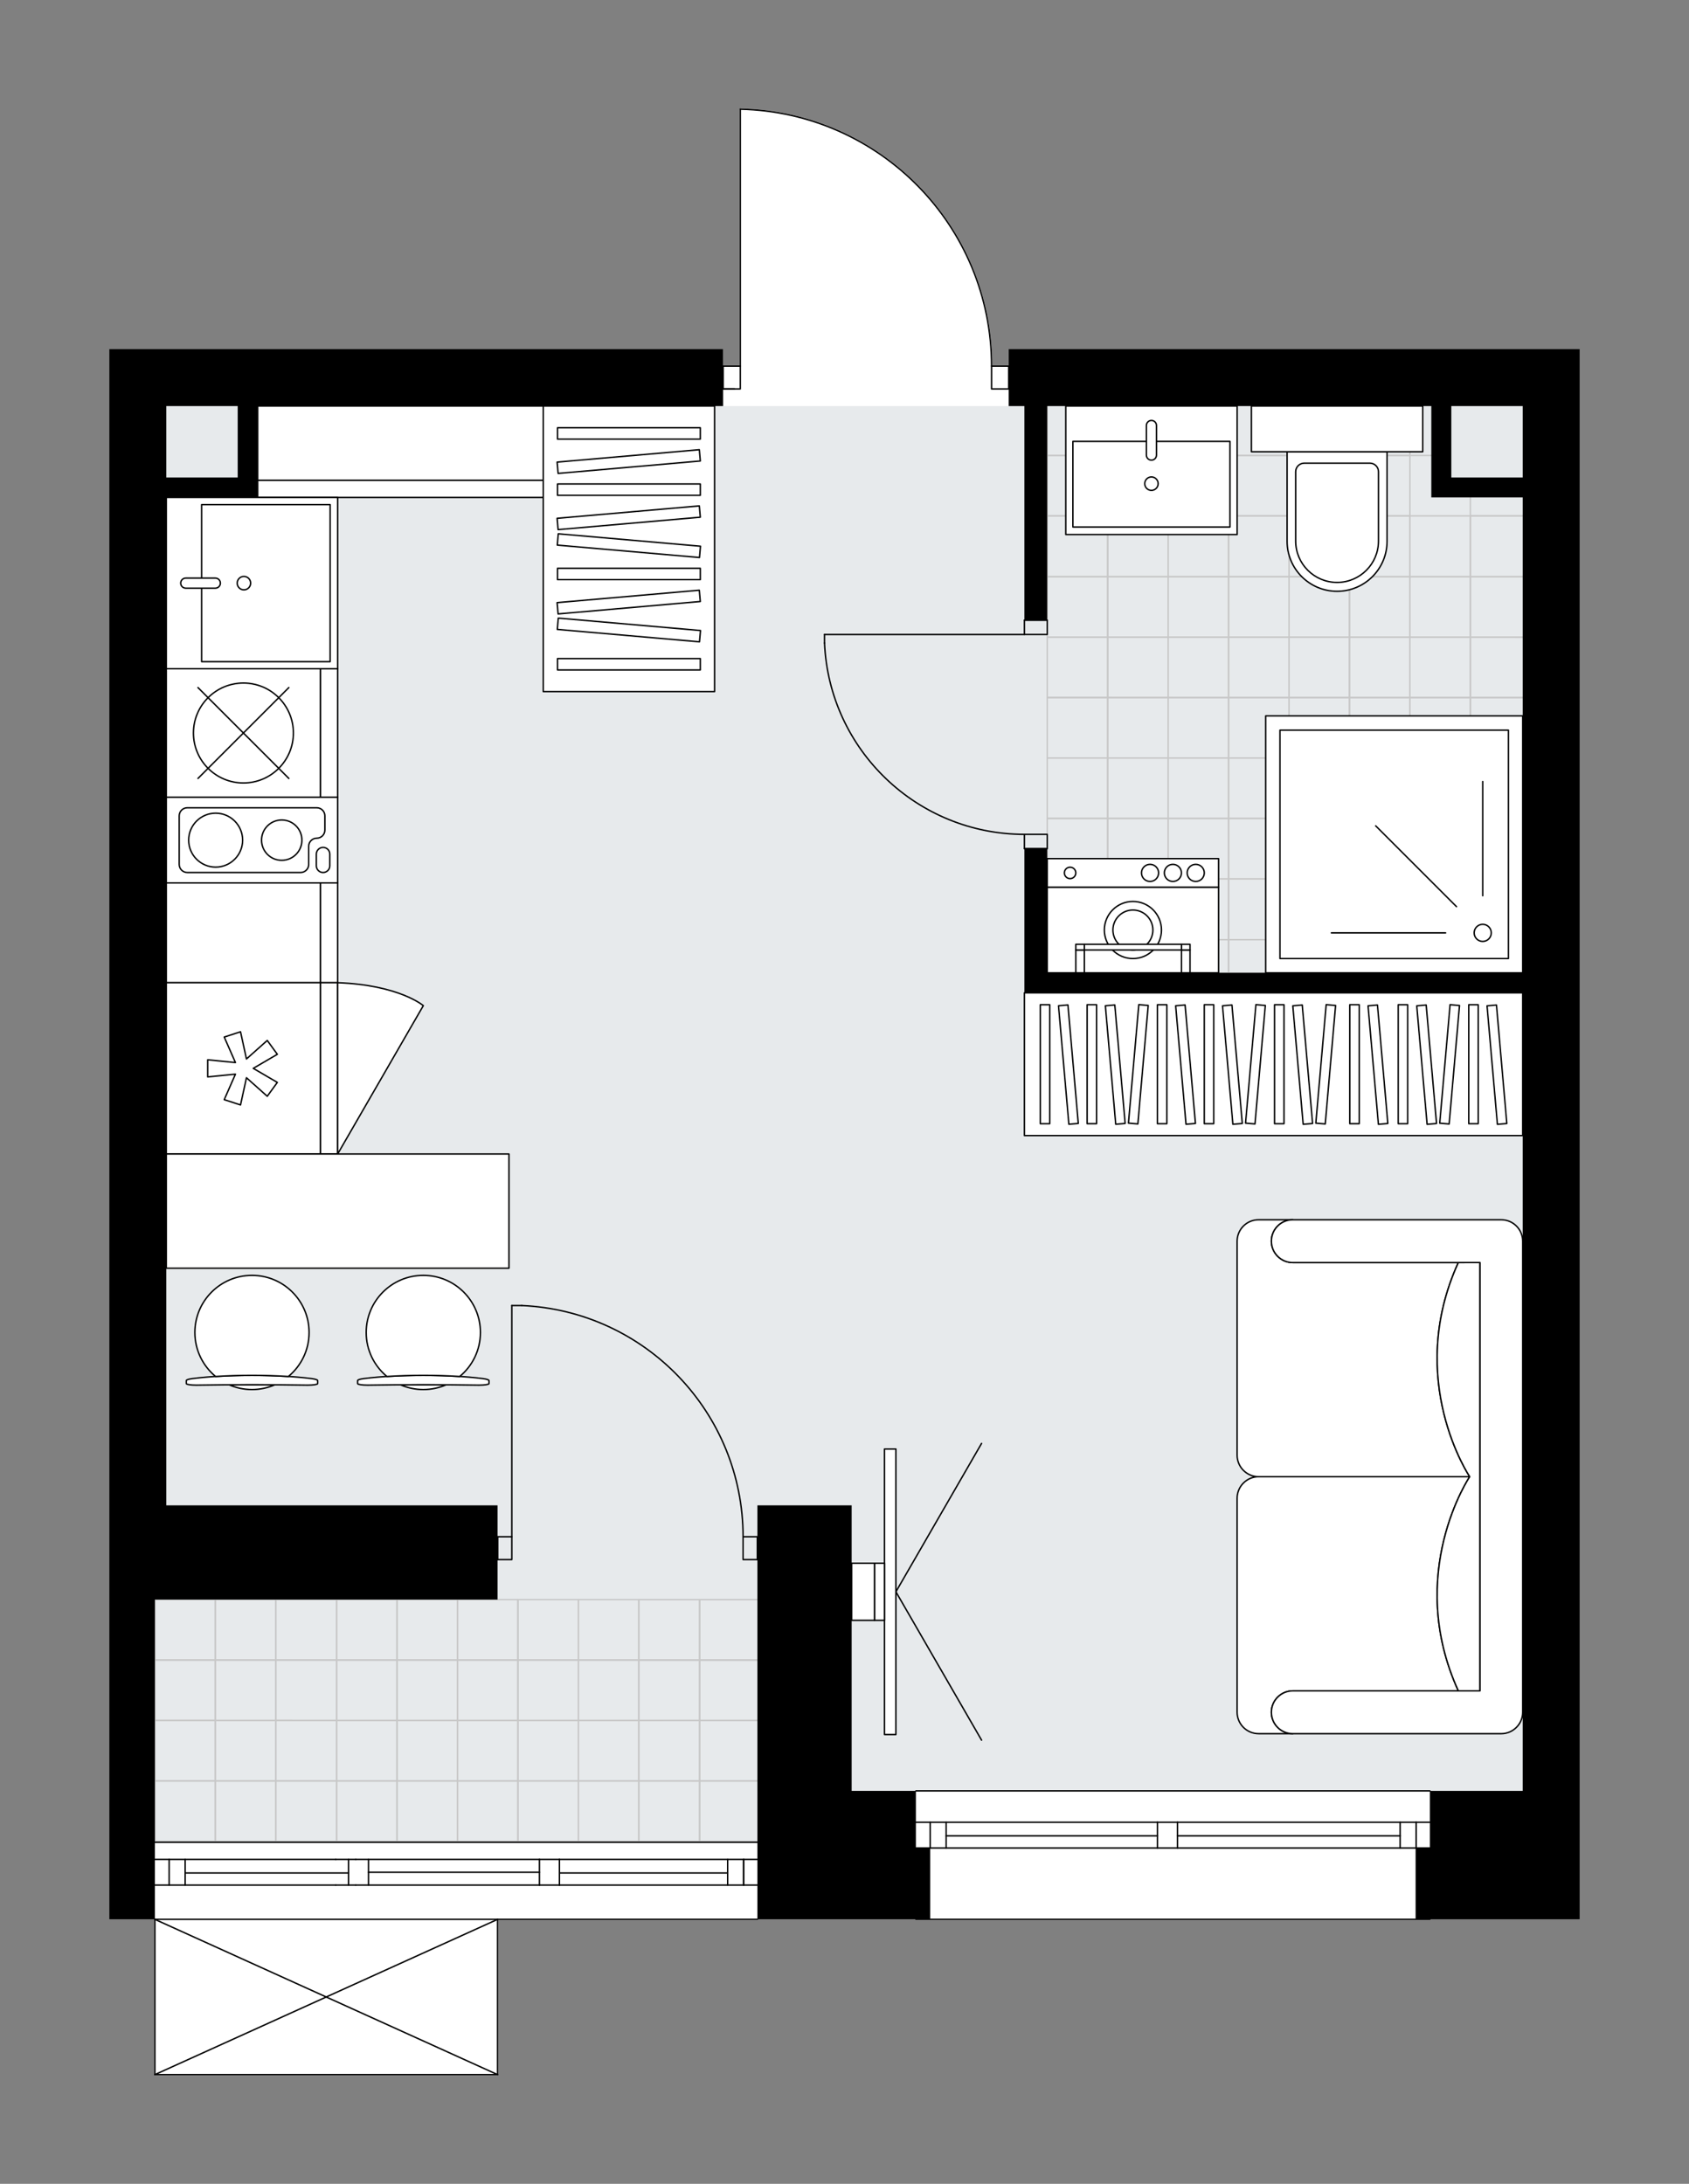 <svg xmlns="http://www.w3.org/2000/svg" height="2000px" id="Layer_1" style="enable-background:new 0 0 1546.68 2000;" version="1.1" viewBox="0 0 1546.68 2000" width="1546.68px" x="0px" y="0px" xml:space="preserve">
<rect x="0" y="0" width="1546.68" height="2000" fill="#808080" stroke="none"/>
<style type="text/css">
	.st0{fill:#FFFFFF;}
	.st1{fill:#E7EAEC;}
	.st2{fill:none;stroke:#C8C8C8;stroke-width:1.3;stroke-linecap:round;stroke-linejoin:round;stroke-miterlimit:10;}
	.st3{fill:none;stroke:#000000;stroke-width:1.3;stroke-linecap:round;stroke-linejoin:round;stroke-miterlimit:10;}
	.st4{fill:#FFFFFF;stroke:#000000;stroke-width:1.3;stroke-linecap:round;stroke-linejoin:round;stroke-miterlimit:10;}
	.st5{fill:none;stroke:#000000;stroke-width:1.3;stroke-linecap:round;stroke-linejoin:round;}
	.st6{fill:none;stroke:#000000;stroke-width:1.3;stroke-linecap:round;stroke-linejoin:round;stroke-dasharray:9.95,9.95;}
	.st7{fill:none;stroke:#000000;stroke-width:1.3;stroke-linecap:round;stroke-linejoin:round;stroke-dasharray:10.014,10.014;}
	.st8{fill:none;stroke:#000000;stroke-width:1.3;stroke-linecap:round;stroke-linejoin:round;stroke-dasharray:10.208,10.208;}
	.st9{font-family: 'Arial-BoldMT','Arial'; font-weight:bold;}
	.st10{font-size:137.055px;}
	.st11{font-size:115.97px;}
	.st12{font-family: 'ArialMT','Arial';}
	.st13{font-size:40px;}
</style>
<path class="st0" d="M1446.68,319.6v698.18v627.58v112.44h-52.3h-84.34c0,0.36-0.29,0.65-0.65,0.65H838.71  c-0.36,0-0.65-0.29-0.65-0.65H694.24c0,0.36-0.29,0.65-0.65,0.65H456.28V1900c0,0,0,0,0,0.01c0,0.05-0.02,0.09-0.03,0.14  c-0.01,0.04-0.01,0.08-0.03,0.12c0,0,0,0.01,0,0.01c0,0.01-0.01,0.01-0.02,0.02c-0.05,0.09-0.12,0.17-0.2,0.23  c-0.02,0.02-0.04,0.03-0.07,0.05c-0.09,0.05-0.19,0.09-0.31,0.09c0,0,0,0,0,0c0,0,0,0,0,0H141.84c0,0,0,0,0,0c0,0,0,0,0,0  c-0.11,0-0.21-0.04-0.31-0.09c-0.02-0.01-0.05-0.03-0.07-0.05c-0.08-0.06-0.15-0.14-0.2-0.23c0-0.01-0.01-0.01-0.02-0.02  c0,0,0-0.01,0-0.01c-0.02-0.04-0.02-0.08-0.03-0.12c-0.01-0.04-0.03-0.09-0.03-0.13c0,0,0,0,0-0.01v-142.2H100v-292.87v-86.29V319.6  h52.3h509.91v15.04h15.04V100c0,0,0,0,0-0.01c0,0,0-0.01,0-0.01c0-0.03,0.01-0.05,0.02-0.07c0.04-0.32,0.3-0.56,0.63-0.56  c0,0,0,0,0.01,0c0,0,0,0,0.01,0c62.03,1.38,120.09,26.57,163.47,70.93c43.23,44.2,67.1,102.55,67.27,164.36h15.05V319.6h470.69  H1446.68z" id="background" />
<g id="floor">
	<polygon class="st1" points="693.59,1640.13 693.59,1687.2 141.84,1687.2 141.84,1464.93 152.3,1464.93 152.3,371.89    1394.39,371.89 1394.39,1640.13  " />
	<g>
		
			<rect class="st2" height="55.35" transform="matrix(-4.428180e-05 1 -1 -4.428180e-05 1930.013 -486.167)" width="55.35" x="1180.41" y="694.21" />
		
			<rect class="st2" height="55.35" transform="matrix(-4.428180e-05 1 -1 -4.428180e-05 1985.36 -430.813)" width="55.35" x="1180.4" y="749.55" />
		
			<rect class="st2" height="55.35" transform="matrix(-4.428179e-05 1 -1 -4.428179e-05 1985.367 -541.514)" width="55.35" x="1235.75" y="694.21" />
		
			<rect class="st2" height="55.35" transform="matrix(-4.428180e-05 1 -1 -4.428180e-05 2040.714 -486.16)" width="55.35" x="1235.75" y="749.56" />
		
			<rect class="st2" height="55.35" transform="matrix(-4.428180e-05 1 -1 -4.428180e-05 2040.722 -596.861)" width="55.35" x="1291.1" y="694.21" />
		
			<rect class="st2" height="55.35" transform="matrix(-4.428180e-05 1 -1 -4.428180e-05 2096.068 -541.507)" width="55.35" x="1291.1" y="749.56" />
		
			<rect class="st2" height="55.35" transform="matrix(-4.428180e-05 1 -1 -4.428180e-05 2096.075 -652.207)" width="55.35" x="1346.45" y="694.21" />
		
			<rect class="st2" height="55.35" transform="matrix(-4.428180e-05 1 -1 -4.428180e-05 2151.422 -596.853)" width="55.35" x="1346.45" y="749.56" />
		
			<rect class="st2" height="55.35" transform="matrix(-4.491925e-05 1 -1 -4.491925e-05 2083.9 -332.26)" width="30.35" x="1192.9" y="848.1" />
		
			<rect class="st2" height="55.35" transform="matrix(-4.491925e-05 1 -1 -4.491925e-05 2139.254 -387.607)" width="30.35" x="1248.25" y="848.1" />
		
			<rect class="st2" height="55.35" transform="matrix(-4.491924e-05 1 -1 -4.491924e-05 2194.608 -442.954)" width="30.35" x="1303.6" y="848.1" />
		
			<rect class="st2" height="55.35" transform="matrix(-4.491924e-05 1 -1 -4.491924e-05 2249.962 -498.3)" width="30.35" x="1358.95" y="848.11" />
		
			<rect class="st2" height="55.35" transform="matrix(4.428179e-05 -1 1 4.428179e-05 375.269 2040.79)" width="55.7" x="1180.23" y="805.08" />
		
			<rect class="st2" height="55.35" transform="matrix(4.428179e-05 -1 1 4.428179e-05 430.613 2096.142)" width="55.7" x="1235.58" y="805.08" />
		
			<rect class="st2" height="55.35" transform="matrix(4.428180e-05 -1 1 4.428180e-05 485.958 2151.493)" width="55.7" x="1290.92" y="805.08" />
		
			<rect class="st2" height="55.35" transform="matrix(4.428179e-05 -1 1 4.428179e-05 541.302 2206.845)" width="55.7" x="1346.27" y="805.08" />
		
			<rect class="st2" height="55.35" transform="matrix(-4.428180e-05 1 -1 -4.428180e-05 1708.599 -264.779)" width="55.35" x="959.01" y="694.2" />
		
			<rect class="st2" height="55.35" transform="matrix(-4.428180e-05 1 -1 -4.428180e-05 1763.945 -209.425)" width="55.35" x="959.01" y="749.55" />
		
			<rect class="st2" height="55.35" transform="matrix(-4.428179e-05 1 -1 -4.428179e-05 1763.953 -320.126)" width="55.35" x="1014.36" y="694.2" />
		
			<rect class="st2" height="55.35" transform="matrix(-4.428180e-05 1 -1 -4.428180e-05 1819.299 -264.772)" width="55.35" x="1014.35" y="749.55" />
		
			<rect class="st2" height="55.35" transform="matrix(-4.428179e-05 1 -1 -4.428179e-05 1819.306 -375.472)" width="55.35" x="1069.71" y="694.2" />
		
			<rect class="st2" height="55.35" transform="matrix(-4.428180e-05 1 -1 -4.428180e-05 1874.653 -320.118)" width="55.35" x="1069.7" y="749.55" />
		
			<rect class="st2" height="55.35" transform="matrix(-4.491924e-05 1 -1 -4.491924e-05 1862.485 -110.872)" width="30.35" x="971.5" y="848.09" />
		
			<rect class="st2" height="55.35" transform="matrix(-4.491924e-05 1 -1 -4.491924e-05 1917.839 -166.219)" width="30.35" x="1026.85" y="848.09" />
		
			<rect class="st2" height="55.35" transform="matrix(-4.491924e-05 1 -1 -4.491924e-05 1973.193 -221.566)" width="30.35" x="1082.2" y="848.09" />
		
			<rect class="st2" height="55.35" transform="matrix(4.428180e-05 -1 1 4.428180e-05 153.891 1819.385)" width="55.7" x="958.83" y="805.07" />
		
			<rect class="st2" height="55.35" transform="matrix(4.428180e-05 -1 1 4.428180e-05 209.235 1874.736)" width="55.7" x="1014.18" y="805.07" />
		
			<rect class="st2" height="55.35" transform="matrix(4.428180e-05 -1 1 4.428180e-05 264.579 1930.088)" width="55.7" x="1069.53" y="805.07" />
		
			<rect class="st2" height="55.35" transform="matrix(-4.428179e-05 1 -1 -4.428179e-05 1874.661 -430.82)" width="55.35" x="1125.06" y="694.2" />
		
			<rect class="st2" height="55.35" transform="matrix(-4.428180e-05 1 -1 -4.428180e-05 1930.007 -375.466)" width="55.35" x="1125.05" y="749.55" />
		
			<rect class="st2" height="55.35" transform="matrix(-4.491924e-05 1 -1 -4.491924e-05 2028.547 -276.913)" width="30.35" x="1137.55" y="848.1" />
		
			<rect class="st2" height="55.35" transform="matrix(4.428179e-05 -1 1 4.428179e-05 319.924 1985.44)" width="55.7" x="1124.88" y="805.08" />
		
			<rect class="st2" height="55.35" transform="matrix(-4.428180e-05 1 -1 -4.428180e-05 1597.586 -818.637)" width="55.35" x="1180.42" y="361.76" />
		
			<rect class="st2" height="55.35" transform="matrix(-4.428180e-05 1 -1 -4.428180e-05 1652.933 -763.283)" width="55.35" x="1180.42" y="417.11" />
		
			<rect class="st2" height="55.35" transform="matrix(-4.428179e-05 1 -1 -4.428179e-05 1652.941 -873.984)" width="55.35" x="1235.77" y="361.77" />
		
			<rect class="st2" height="55.35" transform="matrix(-4.428180e-05 1 -1 -4.428180e-05 1708.287 -818.63)" width="55.35" x="1235.77" y="417.12" />
		
			<rect class="st2" height="28.75" transform="matrix(-4.428180e-05 1 -1 -4.428180e-05 1694.993 -916.03)" width="55.35" x="1277.82" y="375.07" />
		
			<rect class="st2" height="55.35" transform="matrix(-4.428179e-05 1 -1 -4.428179e-05 1831.848 -916.469)" width="29.64" x="1359.32" y="429.97" />
		
			<rect class="st2" height="55.35" transform="matrix(-4.428180e-05 1 -1 -4.428180e-05 1763.974 -652.228)" width="55.35" x="1180.41" y="528.16" />
		
			<rect class="st2" height="55.35" transform="matrix(-4.428179e-05 1 -1 -4.428179e-05 1819.32 -596.874)" width="55.35" x="1180.41" y="583.51" />
		
			<rect class="st2" height="55.35" transform="matrix(-4.428179e-05 1 -1 -4.428179e-05 1874.667 -541.52)" width="55.35" x="1180.41" y="638.86" />
		
			<rect class="st2" height="55.35" transform="matrix(-4.428180e-05 1 -1 -4.428180e-05 1819.328 -707.574)" width="55.35" x="1235.76" y="528.16" />
		
			<rect class="st2" height="55.35" transform="matrix(-4.428180e-05 1 -1 -4.428180e-05 1874.674 -652.221)" width="55.35" x="1235.76" y="583.51" />
		
			<rect class="st2" height="55.35" transform="matrix(-4.428180e-05 1 -1 -4.428180e-05 1930.021 -596.866)" width="55.35" x="1235.76" y="638.86" />
		
			<rect class="st2" height="55.35" transform="matrix(-4.428180e-05 1 -1 -4.428180e-05 1874.682 -762.921)" width="55.35" x="1291.11" y="528.16" />
		
			<rect class="st2" height="55.35" transform="matrix(-4.428180e-05 1 -1 -4.428180e-05 1930.028 -707.567)" width="55.35" x="1291.11" y="583.51" />
		
			<rect class="st2" height="55.35" transform="matrix(-4.428180e-05 1 -1 -4.428180e-05 1985.375 -652.213)" width="55.35" x="1291.11" y="638.86" />
		
			<rect class="st2" height="55.35" transform="matrix(-4.428180e-05 1 -1 -4.428180e-05 1930.036 -818.268)" width="55.35" x="1346.46" y="528.17" />
		
			<rect class="st2" height="55.35" transform="matrix(-4.428180e-05 1 -1 -4.428180e-05 1985.382 -762.914)" width="55.35" x="1346.46" y="583.52" />
		
			<rect class="st2" height="55.35" transform="matrix(-4.428179e-05 1 -1 -4.428179e-05 2040.729 -707.56)" width="55.35" x="1346.45" y="638.86" />
		
			<rect class="st2" height="55.35" transform="matrix(4.428179e-05 -1 1 4.428179e-05 707.724 1708.378)" width="55.7" x="1180.24" y="472.64" />
		
			<rect class="st2" height="55.35" transform="matrix(4.428179e-05 -1 1 4.428179e-05 763.068 1763.729)" width="55.7" x="1235.59" y="472.64" />
		
			<rect class="st2" height="55.35" transform="matrix(4.428180e-05 -1 1 4.428180e-05 818.413 1819.081)" width="55.7" x="1290.94" y="472.64" />
		
			<rect class="st2" height="55.35" transform="matrix(4.428179e-05 -1 1 4.428179e-05 873.757 1874.432)" width="55.7" x="1346.29" y="472.64" />
		
			<rect class="st2" height="55.35" transform="matrix(-4.428179e-05 1 -1 -4.428179e-05 1376.171 -597.249)" width="55.35" x="959.02" y="361.76" />
		
			<rect class="st2" height="55.35" transform="matrix(-4.428180e-05 1 -1 -4.428180e-05 1431.518 -541.895)" width="55.35" x="959.02" y="417.11" />
		
			<rect class="st2" height="55.35" transform="matrix(-4.428179e-05 1 -1 -4.428179e-05 1431.526 -652.595)" width="55.35" x="1014.37" y="361.76" />
		
			<rect class="st2" height="55.35" transform="matrix(-4.428180e-05 1 -1 -4.428180e-05 1486.872 -597.241)" width="55.35" x="1014.37" y="417.11" />
		
			<rect class="st2" height="55.35" transform="matrix(-4.428179e-05 1 -1 -4.428179e-05 1486.88 -707.942)" width="55.35" x="1069.72" y="361.76" />
		
			<rect class="st2" height="55.35" transform="matrix(-4.428180e-05 1 -1 -4.428180e-05 1542.226 -652.588)" width="55.35" x="1069.72" y="417.11" />
		
			<rect class="st2" height="55.35" transform="matrix(-4.428179e-05 1 -1 -4.428179e-05 1542.559 -430.839)" width="55.35" x="959.01" y="528.15" />
		
			<rect class="st2" height="55.35" transform="matrix(-4.428180e-05 1 -1 -4.428180e-05 1597.905 -375.485)" width="55.35" x="959.01" y="583.5" />
		
			<rect class="st2" height="55.35" transform="matrix(-4.428179e-05 1 -1 -4.428179e-05 1653.252 -320.131)" width="55.35" x="959.01" y="638.85" />
		
			<rect class="st2" height="55.35" transform="matrix(-4.428179e-05 1 -1 -4.428179e-05 1597.913 -486.186)" width="55.35" x="1014.36" y="528.15" />
		
			<rect class="st2" height="55.35" transform="matrix(-4.428180e-05 1 -1 -4.428180e-05 1653.259 -430.832)" width="55.35" x="1014.36" y="583.5" />
		
			<rect class="st2" height="55.35" transform="matrix(-4.428180e-05 1 -1 -4.428180e-05 1708.606 -375.478)" width="55.35" x="1014.36" y="638.85" />
		
			<rect class="st2" height="55.35" transform="matrix(-4.428180e-05 1 -1 -4.428180e-05 1653.267 -541.533)" width="55.35" x="1069.71" y="528.16" />
		
			<rect class="st2" height="55.35" transform="matrix(-4.428180e-05 1 -1 -4.428180e-05 1708.613 -486.179)" width="55.35" x="1069.71" y="583.5" />
		
			<rect class="st2" height="55.35" transform="matrix(-4.428180e-05 1 -1 -4.428180e-05 1763.96 -430.825)" width="55.35" x="1069.71" y="638.85" />
		
			<rect class="st2" height="55.35" transform="matrix(4.428180e-05 -1 1 4.428180e-05 486.346 1486.973)" width="55.7" x="958.84" y="472.63" />
		
			<rect class="st2" height="55.35" transform="matrix(4.428180e-05 -1 1 4.428180e-05 541.69 1542.324)" width="55.7" x="1014.19" y="472.63" />
		
			<rect class="st2" height="55.35" transform="matrix(4.428179e-05 -1 1 4.428179e-05 597.034 1597.676)" width="55.7" x="1069.54" y="472.63" />
		
			<rect class="st2" height="55.35" transform="matrix(-4.428179e-05 1 -1 -4.428179e-05 1542.234 -763.289)" width="55.35" x="1125.07" y="361.76" />
		
			<rect class="st2" height="55.35" transform="matrix(-4.428180e-05 1 -1 -4.428180e-05 1597.58 -707.935)" width="55.35" x="1125.07" y="417.11" />
		
			<rect class="st2" height="55.35" transform="matrix(-4.428180e-05 1 -1 -4.428180e-05 1708.621 -596.88)" width="55.35" x="1125.06" y="528.16" />
		
			<rect class="st2" height="55.35" transform="matrix(-4.428180e-05 1 -1 -4.428180e-05 1763.967 -541.526)" width="55.35" x="1125.06" y="583.51" />
		
			<rect class="st2" height="55.35" transform="matrix(-4.428180e-05 1 -1 -4.428180e-05 1819.314 -486.172)" width="55.35" x="1125.06" y="638.86" />
		
			<rect class="st2" height="55.35" transform="matrix(4.428179e-05 -1 1 4.428179e-05 652.379 1653.027)" width="55.7" x="1124.89" y="472.64" />
	</g>
	<g>
		<rect class="st2" height="55.35" width="55.35" x="474.28" y="1631.01" />
		<rect class="st2" height="55.35" width="55.35" x="529.63" y="1631.01" />
		<rect class="st2" height="55.35" width="55.35" x="474.28" y="1575.66" />
		<rect class="st2" height="55.35" width="55.35" x="529.63" y="1575.66" />
		<rect class="st2" height="55.35" width="55.35" x="474.29" y="1520.31" />
		<rect class="st2" height="55.35" width="55.35" x="529.63" y="1520.31" />
		<rect class="st2" height="55.35" width="55.35" x="640.68" y="1631.01" />
		<rect class="st2" height="55.35" width="55.35" x="640.68" y="1575.66" />
		<rect class="st2" height="55.35" width="55.35" x="640.68" y="1520.32" />
		
			<rect class="st2" height="55.35" transform="matrix(-1 -4.505546e-05 4.505546e-05 -1 1225.58 3317.399)" width="55.7" x="584.98" y="1631.01" />
		
			<rect class="st2" height="55.35" transform="matrix(-1 -4.505546e-05 4.505546e-05 -1 1225.587 3206.701)" width="55.7" x="584.98" y="1575.66" />
		
			<rect class="st2" height="55.35" transform="matrix(-1 -4.505546e-05 4.505546e-05 -1 1225.594 3096.002)" width="55.7" x="584.98" y="1520.31" />
		<rect class="st2" height="55.35" width="55.35" x="474.29" y="1464.96" />
		<rect class="st2" height="55.35" width="55.35" x="529.64" y="1464.96" />
		<rect class="st2" height="55.35" width="55.35" x="640.68" y="1464.97" />
		
			<rect class="st2" height="55.35" transform="matrix(-1 -4.505546e-05 4.505546e-05 -1 1225.601 2985.303)" width="55.7" x="584.99" y="1464.96" />
		<rect class="st2" height="55.35" width="55.35" x="141.84" y="1630.99" />
		<rect class="st2" height="55.35" width="55.35" x="197.19" y="1630.99" />
		<rect class="st2" height="55.35" width="55.35" x="141.84" y="1575.64" />
		<rect class="st2" height="55.35" width="55.35" x="197.19" y="1575.65" />
		<rect class="st2" height="55.35" width="55.35" x="141.84" y="1520.29" />
		<rect class="st2" height="55.35" width="55.35" x="197.19" y="1520.3" />
		<rect class="st2" height="55.35" width="55.35" x="308.23" y="1631" />
		<rect class="st2" height="55.35" width="55.35" x="363.58" y="1631" />
		<rect class="st2" height="55.35" width="55.35" x="418.93" y="1631" />
		<rect class="st2" height="55.35" width="55.35" x="308.24" y="1575.65" />
		<rect class="st2" height="55.35" width="55.35" x="363.59" y="1575.65" />
		<rect class="st2" height="55.35" width="55.35" x="418.93" y="1575.66" />
		<rect class="st2" height="55.35" width="55.35" x="308.24" y="1520.3" />
		<rect class="st2" height="55.35" width="55.35" x="363.59" y="1520.3" />
		<rect class="st2" height="55.35" width="55.35" x="418.94" y="1520.31" />
		
			<rect class="st2" height="55.35" transform="matrix(-1 -4.505546e-05 4.505546e-05 -1 560.697 3317.356)" width="55.7" x="252.54" y="1631" />
		
			<rect class="st2" height="55.35" transform="matrix(-1 -4.505546e-05 4.505546e-05 -1 560.705 3206.657)" width="55.7" x="252.54" y="1575.65" />
		
			<rect class="st2" height="55.35" transform="matrix(-1 -4.505546e-05 4.505546e-05 -1 560.712 3095.959)" width="55.7" x="252.54" y="1520.3" />
		<rect class="st2" height="55.35" width="55.35" x="141.85" y="1464.94" />
		<rect class="st2" height="55.35" width="55.35" x="197.2" y="1464.95" />
		<rect class="st2" height="55.35" width="55.35" x="308.24" y="1464.95" />
		<rect class="st2" height="55.35" width="55.35" x="363.59" y="1464.95" />
		<rect class="st2" height="55.35" width="55.35" x="418.94" y="1464.96" />
		
			<rect class="st2" height="55.35" transform="matrix(-1 -4.505546e-05 4.505546e-05 -1 560.72 2985.26)" width="55.7" x="252.55" y="1464.95" />
	</g>
	<g id="LWPOLYLINE_00000038396331226653126920000008377918936548208271_">
		<rect class="st3" height="13.07" width="20.92" x="938.08" y="568.01" />
	</g>
	<g id="LWPOLYLINE_00000177458811818561729170000014070495573034282155_">
		<rect class="st3" height="13.07" width="20.92" x="938.08" y="764.13" />
	</g>
	<g id="LINE_00000049187502238468435650000014442278179813159100_">
		<line class="st3" x1="938.08" x2="959" y1="568.01" y2="568.01" />
	</g>
	<g id="LINE_00000054267291665139358430000015020478656642766763_">
		<line class="st3" x1="938.08" x2="959" y1="777.21" y2="777.21" />
	</g>
	<g id="LINE_00000091014808956808950910000017166404782660521916_">
		<line class="st3" x1="938.08" x2="755.04" y1="581.09" y2="581.09" />
	</g>
	<g id="ARC_00000023974330302894058140000005549416545658825105_">
		<path class="st3" d="M938.08,764.13c-98.04-0.07-178.69-77.25-183.04-175.2" />
	</g>
	<g id="LINE_00000173141585586641703390000013530560930551981204_">
		<line class="st3" x1="755.04" x2="755.04" y1="581.09" y2="588.93" />
	</g>
	<g id="ARC_00000081613124955396855820000011161280284046059199_">
		<path class="st3" d="M908.01,335.28c0-127.94-102.21-232.44-230.11-235.28" />
	</g>
	<g id="LINE_00000136411056047672746300000003346747639034838673_">
		<line class="st3" x1="672.67" x2="662.21" y1="356.2" y2="356.2" />
	</g>
	<g id="LINE_00000156561728828390780530000015502779591969909661_">
		<line class="st3" x1="677.9" x2="677.9" y1="335.28" y2="100" />
	</g>
	<g id="LWPOLYLINE_00000176021805211796522200000009395564237082903943_">
		<rect class="st3" height="20.92" width="15.69" x="908.01" y="335.28" />
	</g>
	<g id="LWPOLYLINE_00000052792567409751330770000009898576816228499598_">
		<rect class="st3" height="20.92" width="15.69" x="662.21" y="335.28" />
	</g>
	<g id="LWPOLYLINE_00000151530047299831804890000004512575638675604414_">
		<rect class="st3" height="20.92" width="13.07" x="455.63" y="1407.4" />
	</g>
	<g id="LWPOLYLINE_00000169522981188717475970000011798409127799215501_">
		<rect class="st3" height="20.92" width="13.07" x="680.46" y="1407.4" />
	</g>
	<g id="LINE_00000036246770398222235180000006829824167690864567_">
		<line class="st3" x1="455.63" x2="455.63" y1="1407.4" y2="1428.32" />
	</g>
	<g id="LINE_00000004507523719543047550000011994596655936480663_">
		<line class="st3" x1="693.54" x2="693.54" y1="1407.4" y2="1428.32" />
	</g>
	<g id="LINE_00000082355779402069716850000014120958303685111187_">
		<line class="st3" x1="468.7" x2="468.7" y1="1407.4" y2="1195.64" />
	</g>
	<g id="ARC_00000113326706875698812680000001853002100369859258_">
		<path class="st3" d="M477.78,1195.64c113.31,5.04,202.61,98.34,202.69,211.76" />
	</g>
	<g id="LINE_00000060722584976253053980000006208438565628779700_">
		<line class="st3" x1="468.7" x2="477.78" y1="1195.64" y2="1195.64" />
	</g>
	<g id="LINE_00000013883778375803424920000012040096829528725160_">
		<line class="st3" x1="1309.4" x2="838.71" y1="1757.8" y2="1757.8" />
	</g>
	<g id="LINE_00000039092544794750614170000006295181333751250872_">
		<line class="st3" x1="838.71" x2="1059.94" y1="1668.89" y2="1668.89" />
	</g>
	<g id="LINE_00000021086045123410239380000005779116689334641079_">
		<line class="st3" x1="1078.25" x2="1309.4" y1="1668.89" y2="1668.89" />
	</g>
	<g id="LINE_00000177444708827593694410000004476833091595053729_">
		<line class="st3" x1="1296.79" x2="1296.79" y1="1692.43" y2="1668.89" />
	</g>
	<g id="LINE_00000149375382118132679070000000971158048822723508_">
		<line class="st3" x1="851.79" x2="851.79" y1="1692.43" y2="1668.89" />
	</g>
	<g id="LINE_00000108286356002322561530000005608543508250161038_">
		<line class="st3" x1="838.71" x2="1059.94" y1="1692.43" y2="1692.43" />
	</g>
	<g id="LINE_00000132067984260509194650000003287566745950305421_">
		<line class="st3" x1="1078.25" x2="1309.4" y1="1692.43" y2="1692.43" />
	</g>
	<g id="LINE_00000108290447097106477860000002693658505647929484_">
		<line class="st3" x1="1078.25" x2="1282.15" y1="1681.31" y2="1681.31" />
	</g>
	<g id="LINE_00000002349347319695775620000004104021188885277595_">
		<line class="st3" x1="866.43" x2="1059.94" y1="1681.31" y2="1681.31" />
	</g>
	<g id="LINE_00000016787054070320965890000014590989786682509962_">
		<line class="st3" x1="866.43" x2="866.43" y1="1668.89" y2="1692.43" />
	</g>
	<g id="LINE_00000150067114414948771880000010031202244342062001_">
		<line class="st3" x1="1296.79" x2="1296.79" y1="1692.43" y2="1668.89" />
	</g>
	<g id="LINE_00000053511787086256336540000004380102571207781558_">
		<line class="st3" x1="1282.15" x2="1282.15" y1="1668.89" y2="1692.43" />
	</g>
	<g id="LINE_00000041261270557400735860000014938160114922776196_">
		<line class="st3" x1="1059.94" x2="1059.94" y1="1692.43" y2="1668.89" />
	</g>
	<g id="LINE_00000070103503696158089840000007829212701002536364_">
		<line class="st3" x1="1059.94" x2="1078.25" y1="1668.89" y2="1668.89" />
	</g>
	<g id="LINE_00000015321973712962828570000000221664387012885389_">
		<line class="st3" x1="1078.25" x2="1078.25" y1="1668.89" y2="1692.43" />
	</g>
	<g id="LINE_00000103960673363299143260000005176139404882455460_">
		<line class="st3" x1="1078.25" x2="1059.94" y1="1692.43" y2="1692.43" />
	</g>
	<g id="LINE_00000152956263667399429380000013268116145481366936_">
		<line class="st3" x1="838.71" x2="1309.4" y1="1640.13" y2="1640.13" />
	</g>
	<g id="LINE_00000021814034741547030270000002705571876990265270_">
		<line class="st3" x1="693.59" x2="141.84" y1="1757.8" y2="1757.8" />
	</g>
	<g id="LINE_00000124133849464518065670000006362978990452760973_">
		<line class="st3" x1="680.98" x2="680.98" y1="1726.42" y2="1702.89" />
	</g>
	<g id="LINE_00000139278150156709922930000009850451563879767221_">
		<line class="st3" x1="154.91" x2="154.91" y1="1726.42" y2="1702.89" />
	</g>
	<g id="LINE_00000057846363512615323450000006580432737698047875_">
		<line class="st3" x1="512.29" x2="666.34" y1="1715.31" y2="1715.31" />
	</g>
	<g id="LINE_00000137852716950636923610000010382307410453705610_">
		<line class="st3" x1="169.56" x2="319.15" y1="1715.31" y2="1715.31" />
	</g>
	<g id="LINE_00000156583761002995544730000012934801507526847132_">
		<line class="st3" x1="169.56" x2="169.56" y1="1702.89" y2="1726.42" />
	</g>
	<g id="LINE_00000134928585533046206890000017637848068149272456_">
		<line class="st3" x1="680.98" x2="680.98" y1="1726.42" y2="1702.89" />
	</g>
	<g id="LINE_00000072985772492455142200000008162859416317975479_">
		<line class="st3" x1="666.34" x2="666.34" y1="1702.89" y2="1726.42" />
	</g>
	<g id="LINE_00000118385092691685021200000017499053347728752049_">
		<line class="st3" x1="493.98" x2="493.98" y1="1726.42" y2="1702.89" />
	</g>
	<g id="LINE_00000087412159095040473440000009277062554426547095_">
		<line class="st3" x1="493.98" x2="512.29" y1="1702.89" y2="1702.89" />
	</g>
	<g id="LINE_00000169544615125840607000000005151539486918358430_">
		<line class="st3" x1="512.29" x2="512.29" y1="1702.89" y2="1726.42" />
	</g>
	<g id="LINE_00000138545667830780520450000010514943402669378737_">
		<line class="st3" x1="512.29" x2="493.98" y1="1726.42" y2="1726.42" />
	</g>
	<g id="LINE_00000040550012430536132330000006880705643003203006_">
		<line class="st3" x1="141.84" x2="693.59" y1="1687.2" y2="1687.2" />
	</g>
	<g id="LINE_00000062890239318527782700000013087893507173288833_">
		<line class="st3" x1="319.15" x2="319.15" y1="1726.42" y2="1702.89" />
	</g>
	<g id="LINE_00000115512286158818783440000004699020898030976172_">
		<line class="st3" x1="307.45" x2="325.75" y1="1702.89" y2="1702.89" />
	</g>
	<g id="LINE_00000014619790507327870030000003767618725227678366_">
		<line class="st3" x1="337.46" x2="337.46" y1="1702.89" y2="1726.42" />
	</g>
	<g id="LINE_00000142148178683302533710000006749429407399516560_">
		<line class="st3" x1="325.75" x2="307.45" y1="1726.42" y2="1726.42" />
	</g>
	<g id="LINE_00000007425385580741703930000011416891942197576860_">
		<line class="st3" x1="337.46" x2="493.98" y1="1714.65" y2="1714.65" />
	</g>
	<g id="LWPOLYLINE_00000053522204470376362010000005304665716025439121_">
		<line class="st3" x1="307.45" x2="141.84" y1="1726.42" y2="1726.42" />
	</g>
	<g id="LWPOLYLINE_00000102539425599228338450000007964746757963195524_">
		<line class="st3" x1="325.75" x2="493.98" y1="1726.42" y2="1726.42" />
	</g>
	<g id="LWPOLYLINE_00000003106113717864977470000007524628491261216954_">
		<line class="st3" x1="512.29" x2="693.59" y1="1726.42" y2="1726.42" />
	</g>
	<g id="LWPOLYLINE_00000176043242405218786310000001432583903748561047_">
		<line class="st3" x1="307.45" x2="141.84" y1="1702.89" y2="1702.89" />
	</g>
	<g id="LWPOLYLINE_00000098191207806829842700000016885668115970656433_">
		<line class="st3" x1="325.75" x2="493.98" y1="1702.89" y2="1702.89" />
	</g>
	<g id="LWPOLYLINE_00000092419859285524179910000010169596526167727283_">
		<line class="st3" x1="512.29" x2="693.59" y1="1702.89" y2="1702.89" />
	</g>
	<g id="LINE_00000021090612577355664090000008116474954045879985_">
		<line class="st3" x1="455.63" x2="141.84" y1="1900" y2="1900" />
	</g>
	<g id="LINE_00000078012745495144098820000013399872293481049275_">
		<line class="st3" x1="141.84" x2="141.84" y1="1900" y2="1757.8" />
	</g>
	<g id="LINE_00000092416426322989922410000015831939606022323629_">
		<line class="st3" x1="455.63" x2="455.63" y1="1757.8" y2="1900" />
	</g>
	<g id="LWPOLYLINE_00000147196606147049631280000009573636847132845968_">
		<line class="st3" x1="141.84" x2="455.63" y1="1757.8" y2="1900" />
	</g>
	<g id="LWPOLYLINE_00000178921999191111313710000006305051546008457857_">
		<line class="st3" x1="455.63" x2="141.84" y1="1757.8" y2="1900" />
	</g>
	<path d="M938.08,568.01H959V371.89h351.71v65.37v18.3h83.68v435.38H959V777.21h-20.92v113.75v18.3h456.3v108.52v622.35h-84.99v52.3   h-13.07v65.37h13.07h84.99h52.3v-112.44v-627.58V319.6h-52.3H923.7v52.3h14.38V568.01z M1394.39,371.89v65.37h-65.37v-65.37   H1394.39z" />
	<path d="M141.84,1464.93h313.79v-86.29H152.3V455.57h65.37h18.3v-83.68h426.23v-52.3H152.3H100v1059.04v86.29v292.87h41.84V1464.93   z M152.3,371.89h65.37v65.37H152.3V371.89z" />
	<polygon points="851.79,1757.8 851.79,1692.43 838.71,1692.43 838.71,1640.13 779.88,1640.13 779.88,1378.64 693.59,1378.64    693.59,1640.13 693.59,1757.8 838.71,1757.8  " />
</g>
<g id="mebel">
	<g>
		<rect class="st4" height="67.99" width="261.49" x="235.98" y="371.89" />
		<rect class="st4" height="15.69" width="261.49" x="235.98" y="439.88" />
	</g>
	<g>
		
			<rect class="st4" height="141.21" transform="matrix(7.682106e-11 -1 1 7.682106e-11 -631.388 1077.189)" width="91.39" x="177.21" y="783.69" />
		
			<rect class="st4" height="15.69" transform="matrix(7.682106e-11 -1 1 7.682106e-11 -552.94 1155.637)" width="91.39" x="255.66" y="846.44" />
	</g>
	<g>
		<g>
			
				<rect class="st4" height="78.45" transform="matrix(-1 -1.224647e-16 1.224647e-16 -1 2074.897 1703.462)" width="156.9" x="959" y="812.51" />
			
				<rect class="st4" height="26.15" transform="matrix(-1 -1.224647e-16 1.224647e-16 -1 2074.897 1598.866)" width="156.9" x="959" y="786.36" />
			<g id="CIRCLE_00000054952130358347601620000002525443287520950404_">
				<circle class="st4" cx="1037.45" cy="851.73" r="26.15" />
			</g>
			<g id="CIRCLE_00000003812365553398709740000006513146416904695706_">
				<circle class="st4" cx="1037.45" cy="851.73" r="18.3" />
			</g>
			<g id="CIRCLE_00000141451006594069307250000002681523924821527722_">
				<circle class="st4" cx="979.92" cy="799.43" r="5.23" />
			</g>
			<g id="CIRCLE_00000160890616583419038280000002638290970491032714_">
				<circle class="st4" cx="1053.14" cy="799.43" r="7.84" />
			</g>
			<g id="CIRCLE_00000013162333107946621640000002279384588577005755_">
				<circle class="st4" cx="1074.06" cy="799.43" r="7.84" />
			</g>
			<g id="CIRCLE_00000111170724531360660490000008427027205408489645_">
				<circle class="st4" cx="1094.98" cy="799.43" r="7.84" />
			</g>
		</g>
		<g>
			
				<rect class="st4" height="20.92" transform="matrix(-1 -1.224647e-16 1.224647e-16 -1 2171.649 1760.991)" width="7.84" x="1081.9" y="870.04" />
			
				<rect class="st4" height="5.23" transform="matrix(-1 -1.224647e-16 1.224647e-16 -1 2171.649 1734.841)" width="7.84" x="1081.9" y="864.81" />
			
				<rect class="st4" height="20.92" transform="matrix(-1 -1.224647e-16 1.224647e-16 -1 1978.145 1760.991)" width="7.84" x="985.15" y="870.04" />
			
				<rect class="st4" height="5.23" transform="matrix(-1 -1.224647e-16 1.224647e-16 -1 1978.145 1734.841)" width="7.84" x="985.15" y="864.81" />
			<rect class="st4" height="5.23" width="88.91" x="992.99" y="864.81" />
		</g>
	</g>
	<g>
		
			<rect class="st4" height="235.34" transform="matrix(-1.836970e-16 1 -1 -1.836970e-16 2049.997 -503.43)" width="235.34" x="1159.04" y="655.61" />
		
			<rect class="st4" height="209.19" transform="matrix(-1.836970e-16 1 -1 -1.836970e-16 2049.997 -503.43)" width="209.19" x="1172.12" y="668.69" />
		<circle class="st4" cx="1357.78" cy="854.35" r="7.84" />
		<line class="st4" x1="1357.78" x2="1357.78" y1="820.35" y2="715.76" />
		<line class="st4" x1="1333.74" x2="1259.78" y1="830.31" y2="756.35" />
		<line class="st4" x1="1323.78" x2="1219.19" y1="854.35" y2="854.35" />
	</g>
	<g>
		<path class="st4" d="M1224.41,541.52L1224.41,541.52c-25.27,0-45.76-20.49-45.76-45.76v-82.02h91.52v82.02    C1270.17,521.03,1249.68,541.52,1224.41,541.52z" />
		<rect class="st4" height="41.84" width="156.9" x="1145.96" y="371.89" />
		<path class="st4" d="M1224.41,533.4L1224.41,533.4c-20.94,0-37.92-16.98-37.92-37.92v-63.45c0-4.33,3.51-7.85,7.85-7.85h60.14    c4.33,0,7.85,3.51,7.85,7.85v63.45C1262.33,516.43,1245.35,533.4,1224.41,533.4z" />
	</g>
	<g>
		<rect class="st4" height="117.67" width="156.91" x="975.99" y="371.89" />
		<rect class="st4" height="78.45" width="143.82" x="982.5" y="404.23" />
		<path class="st4" d="M1054.41,421.41L1054.41,421.41c-2.55,0-4.62-2.07-4.62-4.62v-27.11c0-2.55,2.07-4.62,4.62-4.62l0,0    c2.55,0,4.62,2.07,4.62,4.62v27.11C1059.04,419.34,1056.97,421.41,1054.41,421.41z" />
		<circle class="st4" cx="1054.41" cy="442.95" r="6.15" />
	</g>
	<g>
		
			<rect class="st4" height="141.21" transform="matrix(4.506155e-11 1 -1 4.506155e-11 1201.331 755.529)" width="156.9" x="144.45" y="907.83" />
		
			<rect class="st4" height="15.69" transform="matrix(4.506155e-11 1 -1 4.506155e-11 1279.778 677.081)" width="156.9" x="222.9" y="970.58" />
		<polygon class="st4" points="215.6,973.12 190.21,970.58 190.21,986.27 215.6,983.74 205.34,1007.09 220.26,1011.94     225.69,987.02 244.73,1003.99 253.96,991.3 231.93,978.43 253.96,965.56 244.73,952.87 225.69,969.84 220.26,944.92     205.34,949.77   " />
		<path class="st4" d="M309.19,1056.88L387.64,921c0,0-22.08-18.93-78.45-21.02V1056.88z" />
	</g>
	<g>
		
			<rect class="st4" height="156.9" transform="matrix(4.480333e-11 -1 1 4.480333e-11 -303.278 764.77)" width="156.91" x="152.29" y="455.58" />
		
			<rect class="st4" height="117.67" transform="matrix(4.484863e-11 -1 1 4.484863e-11 -290.578 777.524)" width="143.82" x="171.56" y="475.22" />
		<path class="st4" d="M201.82,534.05L201.82,534.05c0,2.55-2.07,4.62-4.62,4.62h-27.11c-2.55,0-4.62-2.07-4.62-4.62l0,0    c0-2.55,2.07-4.62,4.62-4.62h27.11C199.75,529.43,201.82,531.5,201.82,534.05z" />
		<circle class="st4" cx="223.36" cy="534.05" r="6.15" />
	</g>
	<g>
		
			<rect class="st4" height="141.21" transform="matrix(4.487128e-11 -1 1 4.487128e-11 -448.412 894.214)" width="117.67" x="164.07" y="600.71" />
		
			<rect class="st4" height="15.69" transform="matrix(4.487128e-11 -1 1 4.487128e-11 -369.964 972.661)" width="117.67" x="242.51" y="663.47" />
		<circle class="st4" cx="222.9" cy="671.31" r="45.76" />
		<line class="st4" x1="181.3" x2="264.5" y1="629.71" y2="712.92" />
		<line class="st4" x1="264.5" x2="181.3" y1="629.71" y2="712.92" />
	</g>
	<g>
		
			<rect class="st4" height="156.9" transform="matrix(4.525009e-11 -1 1 4.525009e-11 -538.626 1000.118)" width="78.45" x="191.52" y="690.92" />
		<path class="st4" d="M171.52,799.07h103.76c4.09,0,7.41-3.32,7.41-7.41v-16.63c0-4.09,3.32-7.41,7.41-7.41l0,0    c4.09,0,7.41-3.32,7.41-7.41v-13.02c0-4.09-3.32-7.41-7.41-7.41H171.52c-4.09,0-7.41,3.32-7.41,7.41v44.47    C164.11,795.75,167.43,799.07,171.52,799.07z" />
		<path class="st4" d="M302.03,782.25v10.65c0,3.41-2.77,6.18-6.18,6.18l0,0c-3.41,0-6.18-2.77-6.18-6.18v-10.65    c0-3.41,2.77-6.18,6.18-6.18l0,0C299.27,776.07,302.03,778.84,302.03,782.25z" />
		<circle class="st4" cx="257.99" cy="769.43" r="18.48" />
		<circle class="st4" cx="197.47" cy="769.43" r="24.71" />
	</g>
	<g>
		<rect class="st4" height="261.49" width="156.9" x="497.47" y="371.89" />
		<g>
			<rect class="st4" height="10.39" width="130.75" x="510.54" y="391.75" />
			<rect class="st4" height="10.39" width="130.75" x="510.54" y="443.24" />
			<rect class="st4" height="10.39" width="130.75" x="510.54" y="520.46" />
			
				<rect class="st4" height="10.39" transform="matrix(0.996 0.087 -0.087 0.996 45.762 -48.292)" width="130.75" x="510.54" y="494.72" />
			
				<rect class="st4" height="10.39" transform="matrix(0.996 -0.087 0.087 0.996 -34.648 51.803)" width="130.75" x="510.54" y="417.5" />
			
				<rect class="st4" height="10.39" transform="matrix(0.996 -0.087 0.087 0.996 -39.136 51.999)" width="130.75" x="510.54" y="468.98" />
			
				<rect class="st4" height="10.39" transform="matrix(0.996 0.087 -0.087 0.996 52.493 -47.998)" width="130.75" x="510.54" y="571.95" />
			
				<rect class="st4" height="10.39" transform="matrix(0.996 -0.087 0.087 0.996 -45.866 52.293)" width="130.75" x="510.54" y="546.21" />
			<rect class="st4" height="10.39" width="130.75" x="510.54" y="603.14" />
		</g>
	</g>
	<g>
		
			<rect class="st4" height="456.3" transform="matrix(1.884573e-10 -1 1 1.884573e-10 191.601 2140.865)" width="130.75" x="1100.86" y="746.48" />
		<g>
			
				<rect class="st4" height="8.66" transform="matrix(1.785186e-10 -1 1 1.785186e-10 -17.671 1931.594)" width="108.95" x="902.48" y="970.3" />
			
				<rect class="st4" height="8.66" transform="matrix(1.802550e-10 -1 1 1.802550e-10 25.233 1974.498)" width="108.95" x="945.39" y="970.3" />
			
				<rect class="st4" height="8.66" transform="matrix(1.795205e-10 -1 1 1.795205e-10 89.588 2038.853)" width="108.95" x="1009.74" y="970.3" />
			
				<rect class="st4" height="8.66" transform="matrix(1.812728e-10 -1 1 1.812728e-10 132.492 2081.757)" width="108.95" x="1052.65" y="970.3" />
			
				<rect class="st4" height="8.66" transform="matrix(1.794370e-10 -1 1 1.794370e-10 196.847 2146.112)" width="108.95" x="1117" y="970.3" />
			
				<rect class="st4" height="8.66" transform="matrix(0.087 -0.996 0.996 0.087 -19.038 1928.489)" width="108.95" x="988.29" y="970.3" />
			
				<rect class="st4" height="8.66" transform="matrix(0.087 -0.996 0.996 0.087 78.873 2035.339)" width="108.95" x="1095.55" y="970.3" />
			
				<rect class="st4" height="8.66" transform="matrix(-0.087 -0.996 0.996 -0.087 92.764 2034.268)" width="108.95" x="923.94" y="970.3" />
			
				<rect class="st4" height="8.66" transform="matrix(-0.087 -0.996 0.996 -0.087 139.407 2077.008)" width="108.95" x="966.84" y="970.3" />
			
				<rect class="st4" height="8.66" transform="matrix(-0.087 -0.996 0.996 -0.087 209.372 2141.119)" width="108.95" x="1031.2" y="970.3" />
			
				<rect class="st4" height="8.66" transform="matrix(-0.087 -0.996 0.996 -0.087 256.014 2183.859)" width="108.95" x="1074.1" y="970.3" />
			
				<rect class="st4" height="8.66" transform="matrix(0.087 -0.996 0.996 0.087 137.619 2099.45)" width="108.95" x="1159.91" y="970.3" />
			
				<rect class="st4" height="8.66" transform="matrix(-0.087 -0.996 0.996 -0.087 325.979 2247.969)" width="108.95" x="1138.45" y="970.3" />
			
				<rect class="st4" height="8.66" transform="matrix(1.787939e-10 -1 1 1.787939e-10 265.74 2215.005)" width="108.95" x="1185.9" y="970.3" />
			
				<rect class="st4" height="8.66" transform="matrix(1.785097e-10 -1 1 1.785097e-10 310.089 2259.354)" width="108.95" x="1230.24" y="970.3" />
			
				<rect class="st4" height="8.66" transform="matrix(-0.087 -0.996 0.996 -0.087 400.876 2316.6)" width="108.95" x="1207.35" y="970.3" />
			
				<rect class="st4" height="8.66" transform="matrix(1.787939e-10 -1 1 1.787939e-10 374.689 2323.953)" width="108.95" x="1294.84" y="970.3" />
			
				<rect class="st4" height="8.66" transform="matrix(0.087 -0.996 0.996 0.087 241.214 2212.504)" width="108.95" x="1273.39" y="970.3" />
			
				<rect class="st4" height="8.66" transform="matrix(-0.087 -0.996 0.996 -0.087 449.356 2361.023)" width="108.95" x="1251.94" y="970.3" />
			
				<rect class="st4" height="8.66" transform="matrix(-0.087 -0.996 0.996 -0.087 519.32 2425.134)" width="108.95" x="1316.3" y="970.3" />
		</g>
	</g>
	<g>
		<path class="st4" d="M1183.88,1548.53L1183.88,1548.53c-10.83,0-19.61,8.78-19.61,19.61l0,0c0,10.83,8.78,19.61,19.61,19.61l0,0    h-31.31c-10.87,0-19.69-8.81-19.69-19.69v-195.95c0-10.84,8.87-19.71,19.71-19.71l193.29,0c0,0-59.5,88.44-10.43,196.11H1183.88z" />
		<path class="st4" d="M1183.88,1156.29L1183.88,1156.29c-10.83,0-19.61-8.78-19.61-19.61l0,0c0-10.83,8.78-19.61,19.61-19.61l0,0    h-31.31c-10.87,0-19.69,8.81-19.69,19.69v195.95c0,10.84,8.87,19.71,19.71,19.71l193.29,0c0,0-59.5-88.44-10.43-196.11H1183.88z" />
		<path class="st4" d="M1374.77,1587.76h-190.89c-10.83,0-19.61-8.78-19.61-19.61l0,0c0-10.83,8.78-19.61,19.61-19.61h171.28    v-392.24h-171.28c-10.83,0-19.61-8.78-19.61-19.61l0,0c0-10.83,8.78-19.61,19.61-19.61h190.89c10.83,0,19.61,8.78,19.61,19.61    v431.46C1394.38,1578.93,1385.56,1587.76,1374.77,1587.76z" />
		<path class="st4" d="M1335.46,1156.29c-49.07,107.67,10.43,196.11,10.43,196.11v0.01c0,0-59.5,88.44-10.43,196.11h19.7v-392.24    L1335.46,1156.29z" />
	</g>
	<g>
		<g>
			<g id="LINE_00000106830536238453863410000003858548466113882557_">
				<path class="st4" d="M333.27,1262.53c31.65-3.98,77.09-3.98,108.74,0c3.65,0.46,5.77,1.15,5.77,1.87v0.18v2.58      c0,0.78-4.1,1.41-9.15,1.41c-33.9-0.54-68.08-0.54-101.98,0c-5.05,0-9.15-0.63-9.15-1.41v-2.58v-0.18      C327.5,1263.67,329.62,1262.99,333.27,1262.53z" />
			</g>
			<g>
				<path class="st4" d="M366.94,1268.33c6.35,2.74,13.34,4.27,20.7,4.27c7.36,0,14.35-1.53,20.7-4.27      C394.53,1268.25,380.75,1268.25,366.94,1268.33z" />
				<path class="st4" d="M354.33,1260.63c21.32-1.38,45.3-1.38,66.62,0c11.6-9.59,18.99-24.09,18.99-40.32      c0-28.88-23.41-52.3-52.3-52.3c-28.88,0-52.3,23.41-52.3,52.3C335.34,1236.54,342.73,1251.03,354.33,1260.63z" />
			</g>
		</g>
		<g>
			<g id="LINE_00000035508467364738902270000002888156902058373042_">
				<path class="st4" d="M176.38,1262.53c31.65-3.98,77.09-3.98,108.74,0c3.65,0.46,5.77,1.15,5.77,1.87v0.18v2.58      c0,0.78-4.1,1.41-9.15,1.41c-33.9-0.54-68.08-0.54-101.98,0c-5.05,0-9.15-0.63-9.15-1.41v-2.58v-0.18      C170.6,1263.67,172.72,1262.99,176.38,1262.53z" />
			</g>
			<g>
				<path class="st4" d="M210.05,1268.33c6.35,2.74,13.34,4.27,20.7,4.27c7.36,0,14.35-1.53,20.7-4.27      C237.64,1268.25,223.86,1268.25,210.05,1268.33z" />
				<path class="st4" d="M197.44,1260.63c21.32-1.38,45.3-1.38,66.62,0c11.6-9.59,18.99-24.09,18.99-40.32      c0-28.88-23.41-52.3-52.3-52.3c-28.88,0-52.3,23.41-52.3,52.3C178.45,1236.54,185.84,1251.03,197.44,1260.63z" />
			</g>
		</g>
		
			<rect class="st4" height="104.6" transform="matrix(-1 -8.974345e-11 8.974345e-11 -1 618.387 2218.351)" width="313.79" x="152.3" y="1056.88" />
	</g>
	<g>
		<g>
			<g id="LINE_00000052791020695298775240000018212895436748429711_">
				<line class="st4" x1="820.41" x2="898.86" y1="1457.8" y2="1321.92" />
			</g>
			<g id="LINE_00000124883934837172142530000000406070963858648760_">
				<line class="st4" x1="820.41" x2="898.86" y1="1457.8" y2="1593.67" />
			</g>
		</g>
		
			<rect class="st4" height="261.49" transform="matrix(-1 -1.224647e-16 1.224647e-16 -1 1630.361 2915.592)" width="10.46" x="809.95" y="1327.05" />
		<rect class="st4" height="52.3" width="9.15" x="800.8" y="1431.65" />
		
			<rect class="st4" height="52.3" transform="matrix(-1 -1.224647e-16 1.224647e-16 -1 1580.677 2915.592)" width="20.92" x="779.88" y="1431.65" />
	</g>
</g>
</svg>